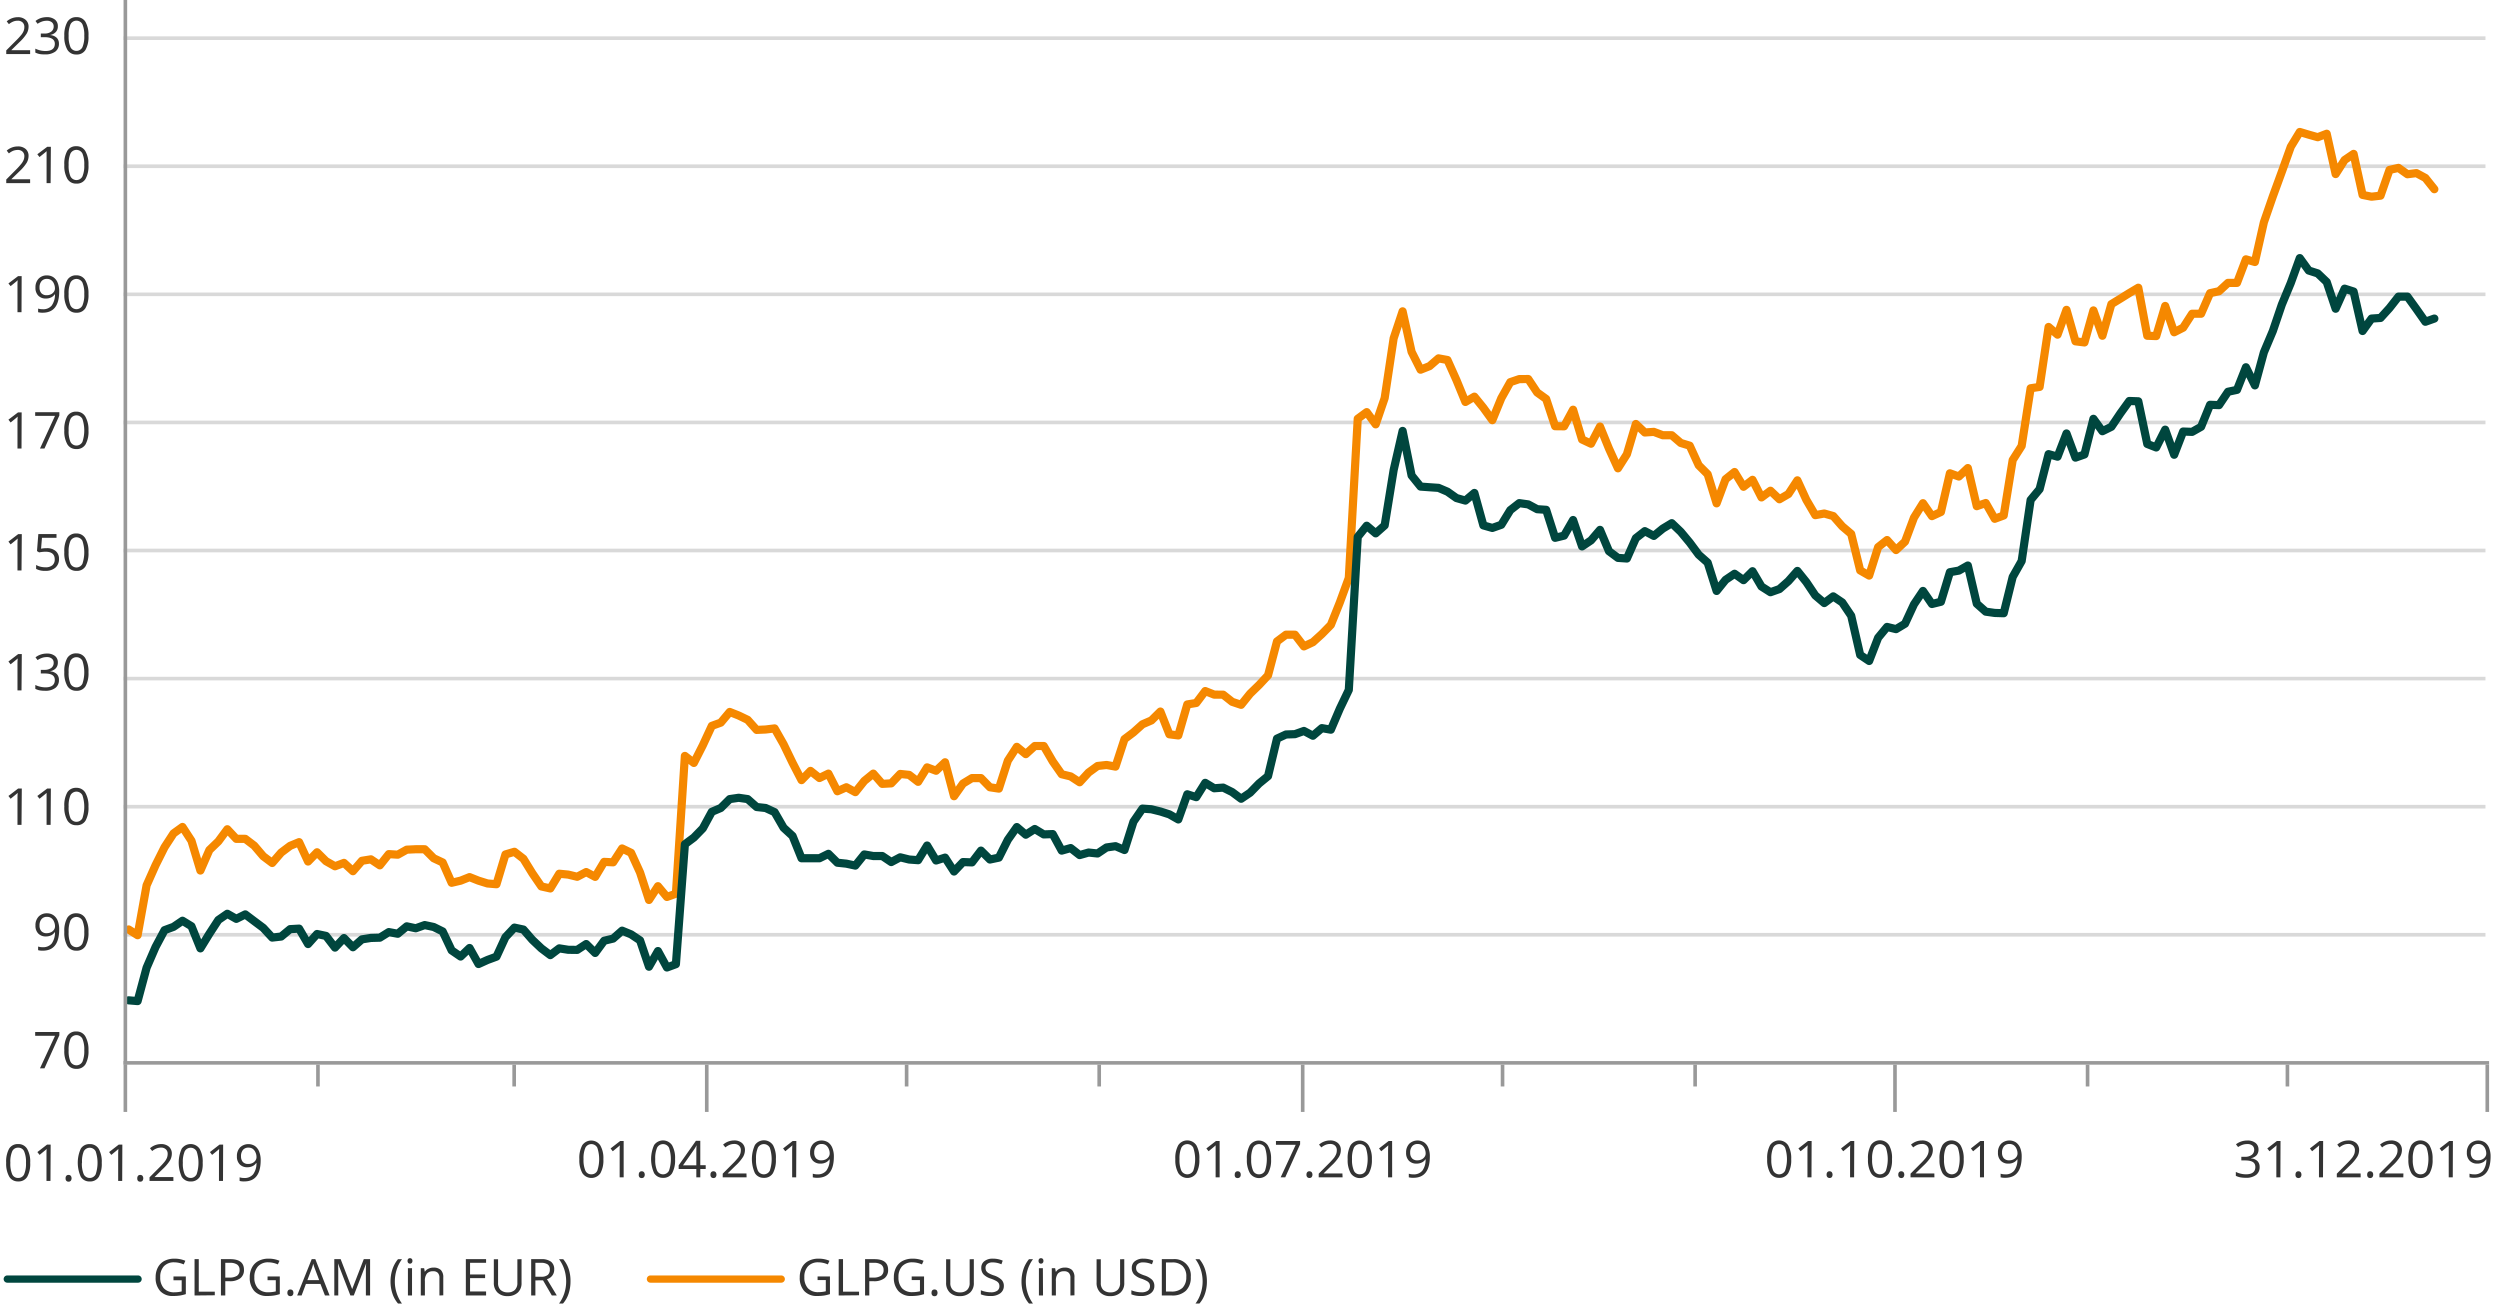 <svg xmlns="http://www.w3.org/2000/svg" viewBox="0 0 688 361"><defs><style>.cls-1,.cls-2,.cls-5,.cls-6,.cls-7{fill:none}.cls-1,.cls-2{stroke:#d9d9d9;stroke-linejoin:round}.cls-2{stroke:#999}.cls-7{stroke:#00463e}.cls-6,.cls-7{stroke-linecap:round}.cls-6{stroke:#f58800}.cls-6,.cls-7{stroke-miterlimit:10;stroke-width:2.25px}.cls-10{fill:#333}</style></defs><g id="grafiken"><path class="cls-1" d="M34 45.75h650M34 81h650M34 151.5h650M34 116.25h650M34 186.75h650M34 257.25h650M34 222h650"/><path class="cls-2" d="M629.5 293v6M521.5 293v13M574.5 293v6M684.5 293v13M358.5 293v13M413.5 293v6M466.5 293v6M194.5 293v13M249.5 293v6M302.5 293v6M34.5 293v13M87.5 293v6M141.5 293v6"/><path stroke-width="2" stroke-linecap="round" stroke="#00463e" stroke-linejoin="round" fill="none" d="M2 352h36"/><path stroke="#f58800" stroke-width="2" stroke-linecap="round" stroke-linejoin="round" fill="none" d="M179 352h36"/><path class="cls-1" d="M34 10.5h650"/><path class="cls-5" d="M13.37 284.49V286l-5.49 15.57H6.11l5.47-15.11v-.06H5.41v-1.91zM23.52 292.84c0 5.81-1.59 9-4.39 9-2.46 0-4.13-3.12-4.17-8.77s1.82-8.88 4.38-8.88 4.18 3.21 4.18 8.65zm-6.85.26c0 4.44 1 7 2.56 7 1.75 0 2.58-2.76 2.58-7.12 0-4.21-.8-7-2.56-7-1.5.02-2.58 2.47-2.58 7.12zM6.17 264.91a5.38 5.38 0 001.38-.08 4.35 4.35 0 002.64-1.66 8.65 8.65 0 001.66-4.54 3.43 3.43 0 01-3 1.84c-2.27 0-3.73-2.31-3.73-5.23 0-3.23 1.73-6.07 4.31-6.07s4.17 2.84 4.17 7.2c0 3.76-.93 6.38-2.17 8a5.76 5.76 0 01-3.67 2.29 5.78 5.78 0 01-1.57.13zm3.08-14c-1.43 0-2.46 1.73-2.46 4.15 0 2.13 1 3.63 2.42 3.63a2.75 2.75 0 002.49-1.79 1.91 1.91 0 00.15-.84c0-2.92-.79-5.15-2.58-5.15zM23.52 257.81c0 5.81-1.59 9-4.39 9-2.46 0-4.13-3.13-4.17-8.78s1.82-8.88 4.38-8.88 4.18 3.23 4.18 8.66zm-6.85.27c0 4.44 1 7 2.56 7 1.75 0 2.58-2.76 2.58-7.12s-.8-7-2.56-7c-1.5.04-2.58 2.47-2.58 7.12zM-1.07 216.58l-2.19 1.61-.33-1.76 2.75-2H.58v17.08h-1.65zM8.89 216.58l-2.2 1.61-.33-1.76 2.76-2h1.45v17.08H8.89zM23.52 222.79c0 5.8-1.59 9-4.39 9-2.46 0-4.13-3.13-4.17-8.78s1.82-8.88 4.38-8.88 4.18 3.22 4.18 8.66zm-6.85.26c0 4.44 1 7 2.56 7 1.75 0 2.58-2.76 2.58-7.12 0-4.2-.8-7-2.56-7-1.5 0-2.58 2.47-2.58 7.12zM-1.07 181.55l-2.19 1.61-.33-1.76 2.75-2H.58v17.08h-1.65zM5.59 193.83a4.68 4.68 0 002.79 1.07c2.19 0 2.87-1.89 2.85-3.31A3.14 3.14 0 008 188.18H7v-1.74h1a2.77 2.77 0 002.82-2.89c0-1.36-.64-2.57-2.22-2.57a3.9 3.9 0 00-2.52 1.13l-.45-1.69a5 5 0 013.3-1.31c2.49 0 3.61 2 3.61 4.07a4.24 4.24 0 01-2.32 4v.06c1.55.42 2.81 2 2.81 4.38 0 2.74-1.57 5.13-4.6 5.13a5.21 5.21 0 01-3.28-1.16zM23.52 187.76c0 5.8-1.59 9-4.39 9-2.46 0-4.13-3.13-4.17-8.78s1.82-8.88 4.38-8.88 4.18 3.22 4.18 8.66zm-6.85.26c0 4.44 1 7 2.56 7 1.75 0 2.58-2.76 2.58-7.12 0-4.2-.8-7-2.56-7-1.5 0-2.58 2.47-2.58 7.1zM-1.07 146.53l-2.19 1.6-.33-1.76 2.75-2H.58v17.08h-1.65zM12.71 146.32H7.9l-.49 4.38a5.24 5.24 0 011-.1 4.3 4.3 0 012.72.92 5.36 5.36 0 011.8 4.39c0 3.33-2 5.83-4.7 5.83a5 5 0 01-3.14-1.05l.43-1.76a4.56 4.56 0 002.69.95c1.62 0 3-1.42 3-3.71s-1.1-3.78-3.63-3.78a9.6 9.6 0 00-1.74.18l.81-8.2h6zM23.52 152.73c0 5.8-1.59 9-4.39 9-2.46 0-4.13-3.13-4.17-8.78s1.82-8.88 4.38-8.88 4.18 3.22 4.18 8.66zm-6.85.26c0 4.44 1 7 2.56 7 1.75 0 2.58-2.76 2.58-7.12 0-4.2-.8-7-2.56-7-1.5 0-2.58 2.47-2.58 7.13zM-1.07 111.5l-2.19 1.6-.33-1.76 2.75-2H.58v17.08h-1.65zM13.37 109.34v1.53l-5.49 15.55H6.11l5.47-15.11H5.41v-1.92zM23.52 117.7c0 5.81-1.59 9-4.39 9-2.46 0-4.13-3.13-4.17-8.77s1.82-8.89 4.38-8.89 4.18 3.22 4.18 8.66zm-6.85.26c0 4.44 1 7 2.56 7 1.75 0 2.58-2.75 2.58-7.12 0-4.2-.8-7-2.56-7-1.5 0-2.58 2.47-2.58 7.16zM-1.07 76.47l-2.19 1.6-.33-1.76 2.75-2H.58v17.08h-1.65zM6.17 89.77a5.38 5.38 0 001.38-.08A4.39 4.39 0 0010.19 88a8.65 8.65 0 001.66-4.54 3.43 3.43 0 01-3 1.84c-2.29.03-3.75-2.3-3.75-5.2 0-3.24 1.73-6.1 4.31-6.1s4.17 2.83 4.17 7.2c0 3.75-.93 6.38-2.17 8a5.76 5.76 0 01-3.67 2.29 6.22 6.22 0 01-1.57.13zm3.08-14c-1.43 0-2.46 1.73-2.46 4.15 0 2.13 1 3.62 2.42 3.62a2.76 2.76 0 002.49-1.78 1.94 1.94 0 00.15-.84c0-2.92-.79-5.15-2.58-5.15zM23.52 82.67c0 5.81-1.59 9-4.39 9-2.46 0-4.13-3.12-4.17-8.77s1.82-8.9 4.38-8.9 4.18 3.23 4.18 8.67zm-6.85.26c0 4.44 1 7 2.56 7 1.75 0 2.58-2.76 2.58-7.12s-.8-7-2.56-7c-1.5 0-2.58 2.47-2.58 7.12zM-4.78 56.37V55l1.34-1.76c3.22-4.15 4.68-6.36 4.7-8.94 0-1.73-.62-3.33-2.5-3.33a3.78 3.78 0 00-2.68 1.44l-.55-1.63A4.78 4.78 0 01-.9 39C1.82 39 3 41.52 3 44c0 3.16-1.69 5.71-4.35 9.17l-1 1.27v.05h5.63v1.92zM8.89 41.44L6.65 43l-.33-1.76 2.76-2h1.45v17.13H8.89zM23.52 47.64c0 5.81-1.59 9-4.39 9-2.46 0-4.13-3.13-4.17-8.78S16.78 39 19.34 39s4.18 3.2 4.18 8.64zm-6.85.27c0 4.44 1 7 2.56 7 1.75 0 2.58-2.76 2.58-7.12s-.8-7-2.56-7c-1.5 0-2.58 2.46-2.58 7.12zM-4.78 21.34v-1.42l1.34-1.76C-.22 14 1.24 11.8 1.26 9.22c0-1.73-.62-3.33-2.5-3.33a3.81 3.81 0 00-2.68 1.44l-.55-1.63A4.82 4.82 0 01-.9 4C1.82 4 3 6.49 3 8.94c0 3.15-1.69 5.7-4.35 9.17l-1 1.26v.05h5.63v1.92zM5.59 18.68a4.68 4.68 0 002.79 1.08c2.19 0 2.87-1.89 2.85-3.31A3.14 3.14 0 008 13H7v-1.7h1a2.78 2.78 0 002.82-2.89c0-1.37-.64-2.58-2.22-2.58A4 4 0 006.05 7L5.6 5.28A5 5 0 018.9 4c2.49 0 3.61 2 3.61 4a4.24 4.24 0 01-2.32 4v.06c1.55.42 2.81 2 2.81 4.38 0 2.74-1.57 5.13-4.6 5.13a5.21 5.21 0 01-3.28-1.16zM23.52 12.61c0 5.81-1.59 9-4.39 9-2.46 0-4.13-3.13-4.17-8.78S16.78 4 19.34 4s4.18 3.18 4.18 8.61zm-6.85.27c0 4.44 1 7 2.56 7 1.75 0 2.58-2.76 2.58-7.12 0-4.2-.8-7-2.56-7-1.5 0-2.58 2.47-2.58 7.12z"/><path class="cls-6" d="M37.87 257.37l-2.47-1.58M40.34 243.65l-2.47 13.72M42.81 238.1l-2.47 5.55M45.28 233.16l-2.47 4.94M47.75 229.36l-2.47 3.8M50.22 227.58l-2.47 1.78M52.69 231.38l-2.47-3.8M55.15 239.57l-2.46-8.19M57.62 233.93l-2.47 5.64M60.09 231.55l-2.47 2.38M62.56 228.21l-2.47 3.34M65.03 230.85l-2.47-2.64M67.5 230.85h-2.47M69.97 232.73l-2.47-1.88M72.44 235.63l-2.47-2.9M74.91 237.49l-2.47-1.86M77.38 234.63l-2.47 2.86M79.84 232.78l-2.46 1.85M82.31 231.76l-2.47 1.02M84.78 237.09l-2.47-5.33M87.25 234.55l-2.47 2.54M89.72 237l-2.47-2.45M92.19 238.4l-2.47-1.4M94.66 237.47l-2.47.93M97.13 239.75l-2.47-2.28M99.6 236.89l-2.47 2.86M102.07 236.49l-2.47.4M104.53 238.14l-2.46-1.65M107 235.05l-2.47 3.09M109.47 235.21l-2.47-.16M111.94 233.83l-2.47 1.38M114.41 233.71l-2.47.12M116.88 233.71h-2.47M119.35 236.19l-2.47-2.48M121.82 237.35l-2.47-1.16M124.29 242.94l-2.47-5.59M126.76 242.36l-2.47.58M129.22 241.38l-2.46.98M131.69 242.36l-2.47-.98M134.16 243.13l-2.47-.77M136.63 243.34l-2.47-.21M139.1 235.14l-2.47 8.2M141.57 234.41l-2.47.73M144.04 236.33l-2.47-1.92M146.51 240.34l-2.47-4.01M148.98 243.95l-2.47-3.61M151.45 244.5l-2.47-.55M153.91 240.45l-2.46 4.05M156.38 240.69l-2.47-.24M158.85 241.29l-2.47-.6M161.32 239.99l-2.47 1.3M163.79 241.31l-2.47-1.32M166.26 237.19l-2.47 4.12M168.73 237.31l-2.47-.12M171.2 233.5l-2.47 3.81M173.67 234.69l-2.47-1.19M176.14 240.1l-2.47-5.41M178.6 247.67l-2.46-7.57M181.07 243.88l-2.47 3.79M183.54 246.84l-2.47-2.96M186.01 245.95l-2.47.89M188.48 208.03l-2.47 37.92M190.95 209.96l-2.47-1.93M193.42 205.09l-2.47 4.87M195.89 199.76l-2.47 5.33M198.36 198.87l-2.47.89M200.82 195.93l-2.46 2.94M203.29 196.91l-2.47-.98M205.76 198.1l-2.47-1.19M208.23 200.87l-2.47-2.77M210.7 200.76l-2.47.11M213.17 200.46l-2.47.3M215.64 204.81l-2.47-4.35M218.11 209.92l-2.47-5.11M220.58 214.69l-2.47-4.77M223.05 212.15l-2.47 2.54M225.51 214.11l-2.46-1.96M227.98 212.9l-2.47 1.21M230.45 217.75l-2.47-4.85M232.92 216.65l-2.47 1.1M235.39 218l-2.47-1.35M237.86 214.91l-2.47 3.09M240.33 212.9l-2.47 2.01M242.8 215.72l-2.47-2.82M245.27 215.58l-2.47.14M247.74 212.99l-2.47 2.59M250.2 213.25l-2.46-.26M252.67 215.16l-2.47-1.91M255.14 211.18l-2.47 3.98M257.61 212.11l-2.47-.93M260.08 209.78l-2.47 2.33M262.55 219.12l-2.47-9.34M265.02 215.63l-2.47 3.49M267.49 214.13l-2.47 1.5M269.96 214.13h-2.47M272.43 216.66l-2.47-2.53M274.89 217.03l-2.46-.37M277.36 209.34l-2.47 7.69M279.83 205.53l-2.47 3.81M282.3 207.54l-2.47-2.01M284.77 205.3l-2.47 2.24M287.24 205.3h-2.47M289.71 209.54l-2.47-4.24M292.18 213.07l-2.47-3.53M294.65 213.67l-2.47-.6M297.12 215.28l-2.47-1.61M299.58 212.6l-2.46 2.68M302.05 210.8l-2.47 1.8M304.52 210.52l-2.47.28M306.99 210.97l-2.47-.45M309.46 203.41l-2.47 7.56M311.93 201.55l-2.47 1.86M314.4 199.33l-2.47 2.22M316.87 198.26l-2.47 1.07M319.34 195.82l-2.47 2.44M321.81 202.08l-2.47-6.26M324.27 202.39l-2.46-.31M326.74 193.86l-2.47 8.53M329.21 193.46l-2.47.4M331.68 190.18l-2.47 3.28M334.15 191.16l-2.47-.98M336.62 191.18l-2.47-.02M339.09 193.14l-2.47-1.96M341.56 193.97l-2.47-.83M344.03 190.9l-2.47 3.07M346.5 188.5l-2.47 2.4M348.96 185.86l-2.46 2.64M351.43 176.52l-2.47 9.34M353.9 174.67l-2.47 1.85M356.37 174.67h-2.47M358.84 177.89l-2.47-3.22M361.31 176.73l-2.47 1.16M363.78 174.49l-2.47 2.24M366.25 171.97l-2.47 2.52M368.72 165.8l-2.47 6.17M371.19 159.04l-2.47 6.76M373.65 115.24l-2.46 43.8M376.12 113.42l-2.47 1.82M378.59 116.78l-2.47-3.36M381.06 109.55l-2.47 7.23M383.53 93.1l-2.47 16.45M386 85.68l-2.47 7.42M388.47 96.83L386 85.68M390.94 101.74l-2.47-4.91M393.41 100.76l-2.47.98M395.88 98.62l-2.47 2.14M398.34 99.07l-2.46-.45M400.81 104.59l-2.47-5.52M403.28 110.62l-2.47-6.03M405.75 109.16l-2.47 1.46M408.22 112.21l-2.47-3.05M410.69 115.63l-2.47-3.42M413.16 109.58l-2.47 6.05M415.63 105.17l-2.47 4.41M418.1 104.33l-2.47.84M420.57 104.31l-2.47.02M423.03 108.01l-2.46-3.7M425.5 109.79l-2.47-1.78M427.97 117.29l-2.47-7.5M430.44 117.32l-2.47-.03M432.91 112.75l-2.47 4.57M435.38 120.95l-2.47-8.2M437.85 122.11l-2.47-1.16M440.32 117.38l-2.47 4.73M442.79 123.45l-2.47-6.07M445.26 128.88l-2.47-5.43M447.72 125.01l-2.46 3.87M450.19 116.68l-2.47 8.33M452.66 119.02l-2.47-2.34M455.13 118.85l-2.47.17M457.6 119.78l-2.47-.93M460.07 119.78h-2.47M462.54 121.9l-2.47-2.12M465.01 122.65l-2.47-.75M467.48 128.04l-2.47-5.39M469.95 130.51l-2.47-2.47M472.41 138.52l-2.46-8.01M474.88 131.88l-2.47 6.64M477.35 129.9l-2.47 1.98M479.82 133.96l-2.47-4.06M482.29 132.05l-2.47 1.91M484.76 136.89l-2.47-4.84M487.23 135.05l-2.47 1.84M489.7 137.4l-2.47-2.35M492.17 135.96l-2.47 1.44M494.64 132.19l-2.47 3.77M497.1 137.55l-2.46-5.36M499.57 141.77l-2.47-4.22M502.04 141.32l-2.47.45M504.51 142.02l-2.47-.7M506.98 144.84l-2.47-2.82M509.45 146.94l-2.47-2.1M511.92 156.98l-2.47-10.04M514.39 158.4l-2.47-1.42M516.86 150.57l-2.47 7.83M519.32 148.62l-2.46 1.95M521.79 151.37l-2.47-2.75M524.26 149.06l-2.47 2.31M526.73 142.44l-2.47 6.62M529.2 138.48l-2.47 3.96M531.67 142.04l-2.47-3.56M534.14 140.9l-2.47 1.14M536.61 130.25l-2.47 10.65M539.08 131.14l-2.47-.89M541.55 128.81l-2.47 2.33M544.01 139.3l-2.46-10.49M546.48 138.43l-2.47.87M548.95 142.77l-2.47-4.34M551.42 141.86l-2.47.91M553.89 126.61l-2.47 15.25M556.36 122.72l-2.47 3.89M558.83 106.85l-2.47 15.87M561.3 106.48l-2.47.37M563.77 89.98l-2.47 16.5M566.24 92.1l-2.47-2.12M568.7 85.27l-2.46 6.83M571.17 93.93l-2.47-8.66M573.64 94.24l-2.47-.31M576.11 85.43l-2.47 8.81M578.58 92.4l-2.47-6.97M581.05 83.7l-2.47 8.7M583.52 82.19l-2.47 1.51M585.99 80.65l-2.47 1.54M588.46 79.18l-2.47 1.47M590.93 92.4l-2.47-13.22M593.39 92.49l-2.46-.09M595.86 84.2l-2.47 8.29M598.33 91.44l-2.47-7.24M600.8 90.18l-2.47 1.26M603.27 86.34l-2.47 3.84M605.74 86.34h-2.47M608.21 80.68l-2.47 5.66M610.68 80.14l-2.47.54M613.15 77.85l-2.47 2.29M615.62 77.85h-2.47M618.08 71.37l-2.46 6.48M620.55 72.1l-2.47-.73M623.02 61.17l-2.47 10.93M625.49 54.03l-2.47 7.14M627.96 47.27l-2.47 6.76M630.43 40.38l-2.47 6.89M632.9 36.32l-2.47 4.06M635.37 37.06l-2.47-.74M637.84 37.76l-2.47-.7M640.31 36.81l-2.47.95M642.77 47.9l-2.46-11.09M645.24 44.03l-2.47 3.87M647.71 42.35l-2.47 1.68M650.18 53.64l-2.47-11.29M652.65 54.13l-2.47-.49M655.12 53.85l-2.47.28M657.59 46.76l-2.47 7.09M660.06 46.2l-2.47.56M662.53 47.95l-2.47-1.75M665 47.64l-2.47.31M667.46 48.97L665 47.64M669.93 52.07l-2.47-3.1"/><path class="cls-7" d="M37.87 275.5l-2.47-.21M40.34 266.32l-2.47 9.18M42.81 260.61l-2.47 5.71M45.28 255.98l-2.47 4.63M47.75 255.07l-2.47.91M50.22 253.39l-2.47 1.68M52.69 254.9l-2.47-1.51M55.15 260.99l-2.46-6.09M57.62 256.97l-2.47 4.02M60.09 253.18l-2.47 3.79M62.56 251.47l-2.47 1.71M65.03 252.87l-2.47-1.4M67.5 251.64l-2.47 1.23M69.97 253.5l-2.47-1.86M72.44 255.35l-2.47-1.85M74.91 258.02l-2.47-2.67M77.38 257.74l-2.47.28M79.84 255.7l-2.46 2.04M82.31 255.56l-2.47.14M84.78 259.8l-2.47-4.24M87.25 257.04l-2.47 2.76M89.72 257.56l-2.47-.52M92.19 260.78l-2.47-3.22M94.66 258.16l-2.47 2.62M97.13 260.68l-2.47-2.52M99.6 258.51l-2.47 2.17M102.07 258.12l-2.47.39M104.53 258.05l-2.46.07M107 256.51l-2.47 1.54M109.47 256.97l-2.47-.46M111.94 254.93l-2.47 2.04M114.41 255.46l-2.47-.53M116.88 254.58l-2.47.88M119.35 255.11l-2.47-.53M121.82 256.33l-2.47-1.22M124.29 261.55l-2.47-5.22M126.76 263.24l-2.47-1.69M129.22 260.89l-2.46 2.35M131.69 265.3l-2.47-4.41M134.16 264.18l-2.47 1.12M136.63 263.27l-2.47.91M139.1 257.91l-2.47 5.36M141.57 255.28l-2.47 2.63M144.04 255.81l-2.47-.53M146.51 258.65l-2.47-2.84M148.98 260.99l-2.47-2.34M151.45 262.85l-2.47-1.86M153.91 260.99l-2.46 1.86M156.38 261.38l-2.47-.39M158.85 261.41l-2.47-.03M161.32 259.8l-2.47 1.61M163.79 262.25l-2.47-2.45M166.26 258.89l-2.47 3.36M168.73 258.3l-2.47.59M171.2 256.12l-2.47 2.18M173.67 257.14l-2.47-1.02M176.14 258.79l-2.47-1.65M178.6 266.04l-2.46-7.25M181.07 261.73l-2.47 4.31M183.54 266.25l-2.47-4.52M186.01 265.34l-2.47.91M188.48 232.34l-2.47 33M190.95 230.5l-2.47 1.84M193.42 227.96l-2.47 2.54M195.89 223.41l-2.47 4.55M198.36 222.36l-2.47 1.05M200.82 219.91l-2.46 2.45M203.29 219.55l-2.47.36M205.76 219.91l-2.47-.36M208.23 222.09l-2.47-2.18M210.7 222.36l-2.47-.27M213.17 223.5l-2.47-1.14M215.64 227.79l-2.47-4.29M218.11 230.06l-2.47-2.27M220.58 236.19l-2.47-6.13M223.05 236.19h-2.47M225.51 236.19h-2.46M227.98 234.97l-2.47 1.22M230.45 237.42l-2.47-2.45M232.92 237.68l-2.47-.26M235.39 238.21l-2.47-.53M237.86 235.14l-2.47 3.07M240.33 235.58l-2.47-.44M242.8 235.58h-2.47M245.27 237.24l-2.47-1.66M247.74 235.93l-2.47 1.31M250.2 236.54l-2.46-.61M252.67 236.72l-2.47-.18M255.14 232.69l-2.47 4.03M257.61 236.81l-2.47-4.12M260.08 236.02l-2.47.79M262.55 239.84l-2.47-3.82M265.02 237.24l-2.47 2.6M267.49 237.33l-2.47-.09M269.96 234.09l-2.47 3.24M272.43 236.54l-2.47-2.45M274.89 236.02l-2.46.52M277.36 231.11l-2.47 4.91M279.83 227.61l-2.47 3.5M282.3 229.71l-2.47-2.1M284.77 228.14l-2.47 1.57M287.24 229.63l-2.47-1.49M289.71 229.54l-2.47.09M292.18 234.09l-2.47-4.55M294.65 233.39l-2.47.7M297.12 235.32l-2.47-1.93M299.58 234.62l-2.46.7M302.05 234.88l-2.47-.26M304.52 233.22l-2.47 1.66M306.99 232.87l-2.47.35M309.46 233.92l-2.47-1.05M311.93 226.12l-2.47 7.8M314.4 222.53l-2.47 3.59M316.87 222.71l-2.47-.18M319.34 223.32l-2.47-.61M321.81 224.11l-2.47-.79M324.27 225.51l-2.46-1.4M326.74 218.59l-2.47 6.92M329.21 219.38l-2.47-.79M331.68 215.44l-2.47 3.94M334.15 216.93l-2.47-1.49M336.62 216.75l-2.47.18M339.09 217.98l-2.47-1.23M341.56 219.82l-2.47-1.84M344.03 218.15l-2.47 1.67M346.5 215.61l-2.47 2.54M348.96 213.6l-2.46 2.01M351.43 203.27l-2.47 10.33M353.9 202.13l-2.47 1.14M356.37 202.04l-2.47.09M358.84 201.16l-2.47.88M361.31 202.48l-2.47-1.32M363.78 200.38l-2.47 2.1M366.25 200.81l-2.47-.43M368.72 195.03l-2.47 5.78M371.19 189.87l-2.47 5.16M373.65 147.75l-2.46 42.12M376.12 144.68l-2.47 3.07M378.59 146.78l-2.47-2.1M381.06 144.59l-2.47 2.19M383.53 129.36l-2.47 15.23M386 118.59l-2.47 10.77M388.47 130.85L386 118.59M390.94 133.91l-2.47-3.06M393.41 134.09l-2.47-.18M395.88 134.26l-2.47-.17M398.34 135.31l-2.46-1.05M400.81 137.06l-2.47-1.75M403.28 137.76l-2.47-.7M405.75 135.66l-2.47 2.1M408.22 144.59l-2.47-8.93M410.69 145.29l-2.47-.7M413.16 144.42l-2.47.87M415.63 140.39l-2.47 4.03M418.1 138.46l-2.47 1.93M420.57 138.81l-2.47-.35M423.03 140.13l-2.46-1.32M425.5 140.3l-2.47-.17M427.97 148.01l-2.47-7.71M430.44 147.4l-2.47.61M432.91 143.11l-2.47 4.29M435.38 150.37l-2.47-7.26M437.85 148.71l-2.47 1.66M440.32 145.82l-2.47 2.89M442.79 151.69l-2.47-5.87M445.26 153.53l-2.47-1.84M447.72 153.7l-2.46-.17M450.19 148.1l-2.47 5.6M452.66 146.17l-2.47 1.93M455.13 147.48l-2.47-1.31M457.6 145.47l-2.47 2.01M460.07 143.98l-2.47 1.49M462.54 146.35l-2.47-2.37M465.01 149.32l-2.47-2.97M467.48 152.65l-2.47-3.33M469.95 154.84l-2.47-2.19M472.41 162.63l-2.46-7.79M474.88 159.57l-2.47 3.06M477.35 157.9l-2.47 1.67M479.82 159.66l-2.47-1.76M482.29 157.2l-2.47 2.46M484.76 161.41l-2.47-4.21M487.23 162.98l-2.47-1.57M489.7 162.11l-2.47.87M492.17 159.92l-2.47 2.19M494.64 157.12l-2.47 2.8M497.1 160.18l-2.46-3.06M499.57 163.86l-2.47-3.68M502.04 165.96l-2.47-2.1M504.51 164.12l-2.47 1.84M506.98 165.79l-2.47-1.67M509.45 169.46l-2.47-3.67M511.92 180.24l-2.47-10.78M514.39 181.9l-2.47-1.66M516.86 175.51l-2.47 6.39M519.32 172.53l-2.46 2.98M521.79 173.14l-2.47-.61M524.26 171.65l-2.47 1.49M526.73 166.31l-2.47 5.34M529.2 162.63l-2.47 3.68M531.67 166.22l-2.47-3.59M534.14 165.61l-2.47.61M536.61 157.47l-2.47 8.14M539.08 157.03l-2.47.44M541.55 155.63l-2.47 1.4M544.01 166.14l-2.46-10.51M546.48 168.33l-2.47-2.19M548.95 168.68l-2.47-.35M551.42 168.76l-2.47-.08M553.89 158.78l-2.47 9.98M556.36 154.4l-2.47 4.38M558.83 137.59l-2.47 16.81M561.3 134.61l-2.47 2.98M563.77 124.98l-2.47 9.63M566.24 125.68l-2.47-.7M568.7 119.29l-2.46 6.39M571.17 125.94l-2.47-6.65M573.64 125.07l-2.47.87M576.11 115.26l-2.47 9.81M578.58 118.67l-2.47-3.41M581.05 117.45l-2.47 1.22M583.52 113.77l-2.47 3.68M585.99 110.35l-2.47 3.42M588.46 110.44l-2.47-.09M590.93 122.18l-2.47-11.74M593.39 123.14l-2.46-.96M595.86 118.24l-2.47 4.9M598.33 125.15l-2.47-6.91M600.8 118.76l-2.47 6.39M603.27 118.85l-2.47-.09M605.74 117.45l-2.47 1.4M608.21 111.4l-2.47 6.05M610.68 111.49l-2.47-.09M613.15 107.81l-2.47 3.68M615.62 107.29l-2.47.52M618.08 101.07l-2.46 6.22M620.55 106.06l-2.47-4.99M623.02 96.96l-2.47 9.1M625.49 91.09l-2.47 5.87M627.96 83.82l-2.47 7.27M630.43 77.86l-2.47 5.96M632.9 71.03l-2.47 6.83M635.37 74.45l-2.47-3.42M637.84 75.24l-2.47-.79M640.31 77.6l-2.47-2.36M642.77 84.96l-2.46-7.36M645.24 79.44l-2.47 5.52M647.71 80.23l-2.47-.79M650.18 91.09l-2.47-10.86M652.65 87.67l-2.47 3.42M655.12 87.5l-2.47.17M657.59 84.78l-2.47 2.72M660.06 81.63l-2.47 3.15M662.53 81.63h-2.47M665 85.05l-2.47-3.42M667.46 88.55l-2.46-3.5M669.93 87.67l-2.47.88"/><path stroke-miterlimit="10" stroke="#999" fill="none" d="M34.5 0v293"/><path stroke="#999" stroke-linejoin="round" fill="none" d="M34 292.5h651"/></g><g id="EN"><path class="cls-10" d="M11 294l4.14-8.94H9.68V284h6.65v.91L12.24 294zM24.35 289a7.24 7.24 0 01-.82 3.87 2.75 2.75 0 01-2.53 1.28 2.75 2.75 0 01-2.46-1.31 7.15 7.15 0 01-.84-3.84 7.29 7.29 0 01.81-3.87 2.75 2.75 0 012.49-1.27 2.76 2.76 0 012.47 1.32 7.17 7.17 0 01.88 3.82zm-5.46 0a7.35 7.35 0 00.51 3.18 1.85 1.85 0 003.28 0 7.42 7.42 0 00.51-3.17 7.32 7.32 0 00-.51-3.15 1.85 1.85 0 00-3.28 0 7.33 7.33 0 00-.51 3.14zM16.29 255.76q0 5.87-4.54 5.87a4.66 4.66 0 01-1.26-.14v-1a4 4 0 001.25.18 3.06 3.06 0 002.48-1 5.21 5.21 0 00.91-3.12h-.08a2.48 2.48 0 01-1 .87 3.34 3.34 0 01-1.4.29 2.81 2.81 0 01-2.11-.79 3 3 0 01-.78-2.21 3.43 3.43 0 01.87-2.47 3.07 3.07 0 012.3-.9 3.06 3.06 0 011.78.53 3.2 3.2 0 011.17 1.52 6.3 6.3 0 01.41 2.37zm-3.36-3.44a1.86 1.86 0 00-1.51.63 2.62 2.62 0 00-.54 1.75 2.26 2.26 0 00.5 1.55 1.84 1.84 0 001.49.56 2.58 2.58 0 001.15-.25 2.07 2.07 0 00.82-.69 1.59 1.59 0 00.3-.91 3.11 3.11 0 00-.28-1.33 2.19 2.19 0 00-.78-1 2 2 0 00-1.15-.31zM24.35 256.48a7.24 7.24 0 01-.82 3.87 2.75 2.75 0 01-2.53 1.28 2.75 2.75 0 01-2.46-1.31 7.15 7.15 0 01-.84-3.84 7.36 7.36 0 01.81-3.88 2.76 2.76 0 012.49-1.26 2.76 2.76 0 012.47 1.32 7.14 7.14 0 01.88 3.82zm-5.46 0a7.41 7.41 0 00.51 3.18 1.84 1.84 0 003.28 0 7.34 7.34 0 00.51-3.16 7.26 7.26 0 00-.51-3.15 1.84 1.84 0 00-3.28 0 7.33 7.33 0 00-.51 3.13zM5.92 157H4.81v-7.13q0-.89.06-1.68c-.1.1-.2.2-.32.3s-.66.55-1.63 1.33l-.6-.77L5 147h1zM12.85 150.86a3.67 3.67 0 012.48.78 2.72 2.72 0 01.91 2.15 3.09 3.09 0 01-1 2.43 4 4 0 01-2.73.88 5 5 0 01-2.57-.54v-1.09a4.1 4.1 0 001.19.48 5.64 5.64 0 001.4.17 2.8 2.8 0 001.87-.56 2.05 2.05 0 00.66-1.64c0-1.4-.85-2.09-2.56-2.09a10.39 10.39 0 00-1.74.19l-.58-.37.37-4.68h5V148h-4l-.25 3a7.61 7.61 0 011.55-.14zM24.35 152a7.22 7.22 0 01-.82 3.86A2.73 2.73 0 0121 157.1a2.73 2.73 0 01-2.46-1.31 7.13 7.13 0 01-.84-3.83 7.31 7.31 0 01.81-3.88 2.77 2.77 0 012.49-1.27 2.76 2.76 0 012.47 1.32 7.18 7.18 0 01.88 3.87zm-5.46 0a7.33 7.33 0 00.51 3.17 1.85 1.85 0 003.28 0 10 10 0 000-6.32 1.85 1.85 0 00-3.28 0 7.3 7.3 0 00-.51 3.15zM5.92 190H4.81v-7.13q0-.89.06-1.68c-.1.1-.2.2-.32.3s-.66.55-1.63 1.33l-.6-.77L5 180h1zM15.92 182.32a2.29 2.29 0 01-.54 1.57 2.7 2.7 0 01-1.52.81v.06a2.86 2.86 0 011.78.76 2.25 2.25 0 01.58 1.62 2.6 2.6 0 01-1 2.19 4.45 4.45 0 01-2.81.77A8.21 8.21 0 0111 190a5.05 5.05 0 01-1.28-.42v-1.08a5.88 5.88 0 001.39.49 6.28 6.28 0 001.39.17c1.72 0 2.59-.68 2.59-2s-1-1.82-2.86-1.82h-1v-1h1a3.06 3.06 0 001.86-.51 1.71 1.71 0 00.68-1.43 1.41 1.41 0 00-.5-1.15 2.08 2.08 0 00-1.37-.42 4.11 4.11 0 00-1.23.18 5.53 5.53 0 00-1.33.65l-.57-.76a4.56 4.56 0 011.41-.76 5.05 5.05 0 011.7-.28 3.42 3.42 0 012.26.67 2.22 2.22 0 01.78 1.79zM24.35 185a7.22 7.22 0 01-.82 3.86A2.73 2.73 0 0121 190.1a2.73 2.73 0 01-2.46-1.31 7.13 7.13 0 01-.84-3.83 7.31 7.31 0 01.81-3.88 2.77 2.77 0 012.49-1.27 2.76 2.76 0 012.47 1.32 7.18 7.18 0 01.88 3.87zm-5.46 0a7.33 7.33 0 00.51 3.17 1.85 1.85 0 003.28 0 10 10 0 000-6.32 1.85 1.85 0 00-3.28 0 7.3 7.3 0 00-.51 3.15zM5.92 227H4.81v-7.13q0-.89.06-1.68c-.1.1-.2.2-.32.3s-.66.55-1.63 1.33l-.6-.77L5 217h1zM13.93 227h-1.11v-7.13-1.68a3.13 3.13 0 01-.32.3c-.12.11-.66.55-1.63 1.33l-.6-.77L13 217h1zM24.35 222a7.22 7.22 0 01-.82 3.86A2.73 2.73 0 0121 227.1a2.73 2.73 0 01-2.46-1.31 7.13 7.13 0 01-.84-3.83 7.31 7.31 0 01.81-3.88 2.77 2.77 0 012.49-1.27 2.76 2.76 0 012.47 1.32 7.18 7.18 0 01.88 3.87zm-5.46 0a7.33 7.33 0 00.51 3.17 1.85 1.85 0 003.28 0 10 10 0 000-6.32 1.85 1.85 0 00-3.28 0 7.3 7.3 0 00-.51 3.15zM5.92 85.92H4.81V78.8c0-.6 0-1.16.06-1.69l-.32.31-1.63 1.33-.6-.75 2.64-2h1zM16.29 80.19q0 5.86-4.54 5.87a4.66 4.66 0 01-1.26-.14v-1a4 4 0 001.25.18 3 3 0 002.48-1 5.16 5.16 0 00.91-3.1h-.08a2.38 2.38 0 01-1 .86 3.19 3.19 0 01-1.4.3 2.81 2.81 0 01-2.11-.79 3 3 0 01-.78-2.22 3.42 3.42 0 01.87-2.46 3.07 3.07 0 012.3-.9 3.13 3.13 0 011.78.52 3.28 3.28 0 011.17 1.53 6.26 6.26 0 01.41 2.35zm-3.36-3.44a1.86 1.86 0 00-1.51.63 2.6 2.6 0 00-.54 1.75 2.27 2.27 0 00.5 1.55 1.87 1.87 0 001.49.56A2.58 2.58 0 0014 81a2.07 2.07 0 00.82-.69 1.6 1.6 0 00.3-.92 3.07 3.07 0 00-.28-1.32 2.19 2.19 0 00-.78-1 2 2 0 00-1.13-.32zM24.35 80.91a7.28 7.28 0 01-.82 3.87A2.75 2.75 0 0121 86.06a2.75 2.75 0 01-2.46-1.31 7.2 7.2 0 01-.84-3.84 7.36 7.36 0 01.85-3.91A2.76 2.76 0 0121 75.77a2.76 2.76 0 012.47 1.32 7.14 7.14 0 01.88 3.82zm-5.46 0a7.33 7.33 0 00.51 3.17 1.84 1.84 0 003.28 0 7.37 7.37 0 00.51-3.16 7.34 7.34 0 00-.51-3.16 1.85 1.85 0 00-3.28 0 7.3 7.3 0 00-.51 3.15zM5.92 123.44H4.81v-7.12q0-.88.06-1.68l-.32.3c-.12.1-.66.55-1.63 1.33l-.6-.78 2.64-2h1zM11 123.44l4.14-9H9.68v-1h6.65v.91l-4.09 9.08zM24.35 118.43a7.24 7.24 0 01-.82 3.87 2.75 2.75 0 01-2.53 1.28 2.75 2.75 0 01-2.46-1.31 7.15 7.15 0 01-.84-3.84 7.29 7.29 0 01.81-3.87 2.75 2.75 0 012.49-1.27 2.76 2.76 0 012.47 1.32 7.14 7.14 0 01.88 3.82zm-5.46 0a7.38 7.38 0 00.51 3.18 1.84 1.84 0 003.28 0 10 10 0 000-6.31 1.85 1.85 0 00-3.28 0 7.33 7.33 0 00-.51 3.13zM8.29 14.87H1.72v-1l2.63-2.64a17.85 17.85 0 001.58-1.72 4.21 4.21 0 00.58-1 2.85 2.85 0 00.19-1.07 1.67 1.67 0 00-.49-1.27 1.85 1.85 0 00-1.34-.47 3.29 3.29 0 00-1.18.21 4.69 4.69 0 00-1.24.74l-.6-.77a4.63 4.63 0 013-1.15 3.14 3.14 0 012.21.73 2.44 2.44 0 01.8 1.93 3.78 3.78 0 01-.53 1.88 11.75 11.75 0 01-2 2.35l-2.18 2.14v.06h5.14zM15.92 7.23a2.24 2.24 0 01-.54 1.56 2.71 2.71 0 01-1.52.82v.05a2.86 2.86 0 011.78.77 2.24 2.24 0 01.58 1.57 2.62 2.62 0 01-1 2.2 4.52 4.52 0 01-2.81.77 8.21 8.21 0 01-1.41-.08 5.05 5.05 0 01-1.28-.42v-1.08a6.93 6.93 0 001.39.49 6.25 6.25 0 001.39.16c1.72 0 2.59-.67 2.59-2 0-1.21-1-1.81-2.86-1.81h-1v-1h1a3 3 0 001.86-.52 1.7 1.7 0 00.68-1.43 1.43 1.43 0 00-.5-1.15 2.08 2.08 0 00-1.37-.42 4.11 4.11 0 00-1.23.18 5.62 5.62 0 00-1.33.66l-.57-.77A5 5 0 0111.15 5a5.32 5.32 0 011.7-.28 3.48 3.48 0 012.26.67 2.23 2.23 0 01.81 1.84zM24.35 9.86a7.24 7.24 0 01-.82 3.87A2.75 2.75 0 0121 15a2.75 2.75 0 01-2.46-1.31 7.15 7.15 0 01-.84-3.84A7.36 7.36 0 0118.55 6 2.76 2.76 0 0121 4.72 2.76 2.76 0 0123.51 6a7.14 7.14 0 01.84 3.86zm-5.46 0A7.41 7.41 0 0019.4 13a1.84 1.84 0 003.28 0 7.34 7.34 0 00.51-3.16 7.26 7.26 0 00-.51-3.15 1.84 1.84 0 00-3.28 0 7.33 7.33 0 00-.51 3.17zM8.29 50.4H1.72v-1l2.63-2.65A19.46 19.46 0 005.93 45a4.46 4.46 0 00.58-1 2.81 2.81 0 00.19-1 1.64 1.64 0 00-.49-1.26 1.81 1.81 0 00-1.34-.47 3.52 3.52 0 00-1.18.2 4.75 4.75 0 00-1.24.75l-.6-.77a4.57 4.57 0 013-1.15 3.18 3.18 0 012.21.7 2.46 2.46 0 01.8 1.94 3.8 3.8 0 01-.53 1.88 12 12 0 01-2 2.35l-2.18 2.12v.05h5.14zM13.93 50.4h-1.11v-7.13-1.68a3.13 3.13 0 01-.32.3c-.12.11-.66.55-1.63 1.33l-.6-.77L13 40.4h1zM24.35 45.38a7.24 7.24 0 01-.82 3.87A2.73 2.73 0 0121 50.53a2.73 2.73 0 01-2.46-1.31 7.15 7.15 0 01-.84-3.84 7.29 7.29 0 01.81-3.87A2.77 2.77 0 0121 40.24a2.76 2.76 0 012.47 1.32 7.17 7.17 0 01.88 3.82zm-5.46 0a7.35 7.35 0 00.51 3.18 1.85 1.85 0 003.28 0 7.42 7.42 0 00.51-3.17 7.32 7.32 0 00-.51-3.15 1.85 1.85 0 00-3.28 0 7.28 7.28 0 00-.51 3.14zM621.54 316.35a2.28 2.28 0 01-.53 1.57 2.64 2.64 0 01-1.52.81v.06a2.86 2.86 0 011.78.76 2.25 2.25 0 01.58 1.62 2.6 2.6 0 01-1 2.19 4.47 4.47 0 01-2.82.77 8.18 8.18 0 01-1.45-.12 4.93 4.93 0 01-1.28-.42v-1.08a5.8 5.8 0 001.38.49 6.42 6.42 0 001.39.17c1.73 0 2.6-.68 2.6-2s-1-1.82-2.86-1.82h-1v-1h1a3 3 0 001.85-.51 1.69 1.69 0 00.69-1.43 1.43 1.43 0 00-.5-1.15 2.08 2.08 0 00-1.37-.42 4.18 4.18 0 00-1.24.18 5.68 5.68 0 00-1.32.65l-.58-.76a4.83 4.83 0 011.42-.76 5 5 0 011.69-.28 3.43 3.43 0 012.27.67 2.22 2.22 0 01.82 1.81zM627.56 324h-1.11v-7.13q0-.89.06-1.68l-.32.3c-.12.11-.67.55-1.63 1.34l-.6-.78 2.64-2.05h1zM631.72 323.27a1.07 1.07 0 01.2-.69.75.75 0 01.6-.24.8.8 0 01.62.24 1.19 1.19 0 010 1.38.81.81 0 01-.62.24.85.85 0 01-.58-.22.94.94 0 01-.22-.71zM639.29 324h-1.11v-7.13q0-.89.06-1.68l-.32.3c-.12.11-.67.55-1.63 1.34l-.6-.78 2.64-2.05h1zM649.66 324h-6.57v-1l2.63-2.65a22 22 0 001.59-1.73 5 5 0 00.57-1 2.89 2.89 0 00.19-1.06 1.68 1.68 0 00-.48-1.27 1.86 1.86 0 00-1.35-.47 3.33 3.33 0 00-1.18.21 4.57 4.57 0 00-1.24.74l-.6-.77a4.58 4.58 0 013-1.15 3.2 3.2 0 012.21.72 2.5 2.5 0 01.8 1.94 3.72 3.72 0 01-.54 1.88 11.91 11.91 0 01-2 2.35l-2.19 2.14v.05h5.14zM651.45 323.27a1 1 0 01.21-.69.75.75 0 01.6-.24.81.81 0 01.62.24 1 1 0 01.22.69 1 1 0 01-.23.69.79.79 0 01-.61.24.83.83 0 01-.58-.22.94.94 0 01-.23-.71zM661.39 324h-6.57v-1l2.63-2.65a22 22 0 001.59-1.73 4.56 4.56 0 00.57-1 2.89 2.89 0 00.19-1.06 1.68 1.68 0 00-.48-1.27 1.86 1.86 0 00-1.35-.47 3.37 3.37 0 00-1.18.21 4.57 4.57 0 00-1.24.74L655 315a4.58 4.58 0 013-1.15 3.2 3.2 0 012.21.72 2.5 2.5 0 01.8 1.94 3.72 3.72 0 01-.54 1.88 11.91 11.91 0 01-2 2.35l-2.19 2.14v.05h5.14zM669.45 319a7.28 7.28 0 01-.82 3.87 3 3 0 01-5 0 7.2 7.2 0 01-.84-3.84 7.33 7.33 0 01.81-3.88 3 3 0 015 .06 7.12 7.12 0 01.85 3.79zm-5.45 0a7.33 7.33 0 00.51 3.17 1.71 1.71 0 001.63 1 1.73 1.73 0 001.65-1 10 10 0 000-6.32 1.85 1.85 0 00-3.28 0A7.3 7.3 0 00664 319zM675 324h-1.11v-7.13c0-.59 0-1.15.05-1.68a3.13 3.13 0 01-.32.3c-.12.11-.66.55-1.63 1.34l-.6-.78 2.65-2.05h1zM685.41 318.27c0 3.91-1.52 5.86-4.54 5.86a4.72 4.72 0 01-1.26-.13v-1a4 4 0 001.24.18 3 3 0 002.48-1 5.11 5.11 0 00.91-3.11h-.08a2.32 2.32 0 01-1 .86 3.16 3.16 0 01-1.4.3 2.8 2.8 0 01-2.1-.79 3 3 0 01-.78-2.22 3.39 3.39 0 01.87-2.46 3.34 3.34 0 014.07-.38 3.36 3.36 0 011.18 1.53 6.23 6.23 0 01.41 2.36zm-3.41-3.44a1.88 1.88 0 00-1.51.63 2.65 2.65 0 00-.53 1.75 2.27 2.27 0 00.49 1.55 1.91 1.91 0 001.5.56 2.57 2.57 0 001.14-.25 2.1 2.1 0 00.83-.69 1.6 1.6 0 00.3-.92 3.18 3.18 0 00-.28-1.32 2.28 2.28 0 00-.79-1 2 2 0 00-1.15-.31zM166.05 319a7.28 7.28 0 01-.82 3.87 3 3 0 01-4.95 0 7.2 7.2 0 01-.84-3.84 7.33 7.33 0 01.81-3.88 3 3 0 014.95.06 7 7 0 01.85 3.79zm-5.46 0a7.33 7.33 0 00.51 3.17 1.71 1.71 0 001.63 1 1.73 1.73 0 001.65-1 10 10 0 000-6.32 1.85 1.85 0 00-3.28 0 7.3 7.3 0 00-.51 3.15zM171.63 324h-1.1v-7.13c0-.59 0-1.15.05-1.68-.1.1-.2.2-.32.3s-.66.55-1.63 1.34l-.6-.78 2.65-2.05h.95zM175.79 323.27a1 1 0 01.21-.69.75.75 0 01.6-.24.78.78 0 01.61.24 1.15 1.15 0 010 1.38.79.79 0 01-.61.24.82.82 0 01-.6-.2.94.94 0 01-.21-.73zM185.78 319a7.39 7.39 0 01-.81 3.87 2.77 2.77 0 01-2.5 1.27 2.74 2.74 0 01-2.46-1.3 9.39 9.39 0 010-7.72 3 3 0 014.95.06 7.12 7.12 0 01.82 3.82zm-5.46 0a7.33 7.33 0 00.51 3.17 1.84 1.84 0 003.28 0 10 10 0 000-6.32 1.85 1.85 0 00-3.28 0 7.3 7.3 0 00-.51 3.15zM194.21 321.7h-1.49v2.3h-1.09v-2.3h-4.86v-1l4.75-6.76h1.2v6.72h1.49zm-2.58-1v-3.32c0-.66 0-1.39.07-2.21a9.56 9.56 0 01-.62 1.08l-3.12 4.45zM195.52 323.27a1 1 0 01.21-.69.75.75 0 01.6-.24.8.8 0 01.62.24 1.19 1.19 0 010 1.38.81.81 0 01-.62.24.85.85 0 01-.58-.22.94.94 0 01-.23-.71zM205.46 324h-6.57v-1l2.64-2.65a19.46 19.46 0 001.58-1.73 4.63 4.63 0 00.58-1 3.11 3.11 0 00.19-1.06 1.65 1.65 0 00-.49-1.27 1.85 1.85 0 00-1.34-.47 3.29 3.29 0 00-1.18.21 4.43 4.43 0 00-1.24.74L199 315a4.62 4.62 0 013-1.15 3.18 3.18 0 012.21.72 2.5 2.5 0 01.8 1.94 3.8 3.8 0 01-.53 1.88 12 12 0 01-2 2.35l-2.19 2.14v.05h5.14zM213.52 319a7.39 7.39 0 01-.81 3.87 2.77 2.77 0 01-2.5 1.27 2.74 2.74 0 01-2.46-1.3 9.39 9.39 0 010-7.72 3 3 0 015 .06 7.12 7.12 0 01.77 3.82zm-5.46 0a7.33 7.33 0 00.51 3.17 1.84 1.84 0 003.28 0 10 10 0 000-6.32 1.85 1.85 0 00-3.28 0 7.3 7.3 0 00-.51 3.15zM219.11 324H218v-7.13q0-.89.06-1.68l-.33.3c-.11.11-.66.55-1.62 1.34l-.6-.78 2.64-2.05h1zM229.48 318.27q0 5.87-4.54 5.86a4.72 4.72 0 01-1.26-.13v-1a4 4 0 001.25.18 3 3 0 002.47-1 5.11 5.11 0 00.92-3.11h-.09a2.35 2.35 0 01-1 .86 3.24 3.24 0 01-1.41.3 2.8 2.8 0 01-2.1-.79 3 3 0 01-.78-2.22 3.39 3.39 0 01.87-2.46 3.35 3.35 0 014.08-.38 3.41 3.41 0 011.17 1.53 6.23 6.23 0 01.42 2.36zm-3.36-3.44a1.88 1.88 0 00-1.52.63 2.65 2.65 0 00-.53 1.75 2.32 2.32 0 00.49 1.55 1.91 1.91 0 001.5.56 2.58 2.58 0 001.15-.25 2.14 2.14 0 00.82-.69 1.6 1.6 0 00.3-.92 3 3 0 00-.28-1.32 2.34 2.34 0 00-.78-1 2 2 0 00-1.15-.31zM330.06 319a7.28 7.28 0 01-.82 3.87 3 3 0 01-4.95 0 7.2 7.2 0 01-.84-3.84 7.33 7.33 0 01.81-3.88 3 3 0 015 .06 7.12 7.12 0 01.8 3.79zm-5.46 0a7.33 7.33 0 00.51 3.17 1.84 1.84 0 003.28 0 10 10 0 000-6.32 1.85 1.85 0 00-3.28 0 7.3 7.3 0 00-.51 3.15zM335.65 324h-1.11v-7.13-1.68a3.13 3.13 0 01-.32.3c-.12.11-.66.55-1.62 1.34l-.61-.78 2.65-2.05h1zM339.8 323.27a1 1 0 01.21-.69.75.75 0 01.6-.24.81.81 0 01.62.24 1 1 0 01.22.69.93.93 0 01-.23.69.79.79 0 01-.61.24.83.83 0 01-.61-.2.94.94 0 01-.2-.73zM349.8 319a7.38 7.38 0 01-.82 3.87 3 3 0 01-5 0 7.2 7.2 0 01-.84-3.84 7.33 7.33 0 01.81-3.88 3 3 0 014.95.06 7 7 0 01.9 3.79zm-5.47 0a7.3 7.3 0 00.52 3.17 1.7 1.7 0 001.63 1 1.73 1.73 0 001.65-1 10.24 10.24 0 000-6.32 1.85 1.85 0 00-3.28 0 7.27 7.27 0 00-.52 3.15zM352.44 324l4.14-8.95h-5.44V314h6.65v.91L353.7 324zM359.54 323.27a1 1 0 01.21-.69.73.73 0 01.59-.24.78.78 0 01.62.24 1.15 1.15 0 010 1.38.88.88 0 01-1.19 0 .91.91 0 01-.23-.69zM369.48 324h-6.57v-1l2.63-2.65a22 22 0 001.59-1.73 5 5 0 00.57-1 2.89 2.89 0 00.19-1.06 1.68 1.68 0 00-.48-1.27 1.9 1.9 0 00-1.35-.47 3.29 3.29 0 00-1.18.21 4.57 4.57 0 00-1.24.74L363 315a4.58 4.58 0 013-1.15 3.17 3.17 0 012.2.72 2.46 2.46 0 01.8 1.94 3.7 3.7 0 01-.53 1.88 11.68 11.68 0 01-2 2.35l-2.18 2.14v.05h5.14zM377.54 319a7.38 7.38 0 01-.82 3.87 3 3 0 01-5 0 7.2 7.2 0 01-.84-3.84 7.33 7.33 0 01.81-3.88 3 3 0 014.95.06 7 7 0 01.9 3.79zm-5.46 0a7.33 7.33 0 00.51 3.17 1.7 1.7 0 001.63 1 1.73 1.73 0 001.65-1 10 10 0 000-6.32 1.85 1.85 0 00-3.28 0 7.3 7.3 0 00-.51 3.15zM383.12 324H382v-7.13q0-.89.06-1.68c-.1.1-.2.2-.32.3s-.66.55-1.63 1.34l-.6-.78 2.65-2.05h.95zM393.49 318.27q0 5.87-4.54 5.86a4.59 4.59 0 01-1.25-.13v-1a3.9 3.9 0 001.24.18 3 3 0 002.48-1 5.11 5.11 0 00.91-3.11h-.08a2.32 2.32 0 01-1 .86 3.19 3.19 0 01-1.4.3 2.81 2.81 0 01-2.11-.79 3 3 0 01-.78-2.22 3.39 3.39 0 01.87-2.46 3.35 3.35 0 014.08-.38 3.28 3.28 0 011.17 1.53 6 6 0 01.41 2.36zm-3.36-3.44a1.86 1.86 0 00-1.51.63 2.6 2.6 0 00-.54 1.75 2.27 2.27 0 00.5 1.55 1.89 1.89 0 001.49.56 2.58 2.58 0 001.15-.25 2.07 2.07 0 00.82-.69 1.6 1.6 0 00.3-.92 3 3 0 00-.28-1.32 2.19 2.19 0 00-.78-1 2 2 0 00-1.15-.31zM492.94 319a7.38 7.38 0 01-.82 3.87 2.77 2.77 0 01-2.5 1.27 2.72 2.72 0 01-2.45-1.3 7.2 7.2 0 01-.84-3.84 7.33 7.33 0 01.81-3.88 3 3 0 014.95.06 7.11 7.11 0 01.85 3.82zm-5.47 0a7.15 7.15 0 00.52 3.17 1.83 1.83 0 003.27 0 10 10 0 000-6.32 1.84 1.84 0 00-3.27 0 7.13 7.13 0 00-.52 3.15zM498.52 324h-1.11v-7.13q0-.89.06-1.68l-.32.3c-.12.11-.66.55-1.63 1.34l-.6-.78 2.64-2.05h1zM502.68 323.27a1 1 0 01.21-.69.72.72 0 01.59-.24.8.8 0 01.62.24 1.19 1.19 0 010 1.38.88.88 0 01-1.19 0 .91.91 0 01-.23-.69zM510.25 324h-1.11v-7.13q0-.89.06-1.68c-.1.1-.2.2-.32.3s-.66.55-1.63 1.34l-.6-.78 2.64-2.05h1zM520.68 319a7.38 7.38 0 01-.82 3.87 2.77 2.77 0 01-2.5 1.27 2.73 2.73 0 01-2.45-1.3 7.2 7.2 0 01-.84-3.84 7.33 7.33 0 01.81-3.88 3 3 0 015 .06 7.11 7.11 0 01.8 3.82zm-5.47 0a7.15 7.15 0 00.52 3.17 1.83 1.83 0 003.27 0 10 10 0 000-6.32 1.84 1.84 0 00-3.27 0 7.13 7.13 0 00-.52 3.15zM522.41 323.27a1 1 0 01.21-.69.75.75 0 01.6-.24.81.81 0 01.62.24 1.17 1.17 0 010 1.38.79.79 0 01-.61.24.83.83 0 01-.58-.22.94.94 0 01-.24-.71zM532.35 324h-6.57v-1l2.63-2.65a18.5 18.5 0 001.59-1.73 4.56 4.56 0 00.57-1 2.89 2.89 0 00.2-1.06 1.69 1.69 0 00-.49-1.27 1.86 1.86 0 00-1.35-.47 3.37 3.37 0 00-1.18.21 4.57 4.57 0 00-1.24.74l-.6-.77a4.58 4.58 0 013-1.15 3.2 3.2 0 012.21.72 2.5 2.5 0 01.8 1.94 3.72 3.72 0 01-.54 1.88 11.91 11.91 0 01-2 2.35l-2.19 2.14v.05h5.14zM540.41 319a7.28 7.28 0 01-.82 3.87 3 3 0 01-5 0 7.2 7.2 0 01-.84-3.84 7.33 7.33 0 01.81-3.88 3 3 0 015 .06 7.12 7.12 0 01.85 3.79zm-5.41 0a7.33 7.33 0 00.51 3.17 1.84 1.84 0 003.28 0 10 10 0 000-6.32 1.85 1.85 0 00-3.28 0A7.3 7.3 0 00535 319zM546 324h-1.11v-7.13c0-.59 0-1.15.05-1.68a3.13 3.13 0 01-.32.3c-.12.11-.66.55-1.62 1.34l-.61-.78L545 314h1zM556.37 318.27c0 3.91-1.52 5.86-4.54 5.86a4.72 4.72 0 01-1.26-.13v-1a4 4 0 001.24.18 3 3 0 002.48-1 5.11 5.11 0 00.91-3.11h-.08a2.32 2.32 0 01-1 .86 3.16 3.16 0 01-1.4.3 2.8 2.8 0 01-2.1-.79 3 3 0 01-.78-2.22 3.39 3.39 0 01.87-2.46 3.34 3.34 0 014.07-.38 3.36 3.36 0 011.18 1.53 6.23 6.23 0 01.41 2.36zm-3.37-3.44a1.88 1.88 0 00-1.51.63 2.65 2.65 0 00-.53 1.75 2.27 2.27 0 00.49 1.55 1.91 1.91 0 001.5.56 2.57 2.57 0 001.14-.25 2.1 2.1 0 00.83-.69 1.6 1.6 0 00.3-.92 3.18 3.18 0 00-.28-1.32 2.28 2.28 0 00-.79-1 2 2 0 00-1.15-.31zM8.31 320a7.28 7.28 0 01-.82 3.87A2.76 2.76 0 015 325.13a2.73 2.73 0 01-2.45-1.3A7.2 7.2 0 011.7 320a7.33 7.33 0 01.81-3.88A2.75 2.75 0 015 314.85a2.74 2.74 0 012.47 1.32 7 7 0 01.84 3.83zm-5.46 0a7.33 7.33 0 00.51 3.17 1.71 1.71 0 001.63 1 1.73 1.73 0 001.65-1 7.37 7.37 0 00.51-3.17 7.34 7.34 0 00-.51-3.16 1.72 1.72 0 00-1.65-1 1.72 1.72 0 00-1.63 1 7.3 7.3 0 00-.51 3.16zM13.89 325h-1.1v-7.13c0-.59 0-1.15.05-1.68-.1.1-.2.2-.32.3s-.66.55-1.63 1.34l-.6-.78 2.65-2.05h1zM18.05 324.27a1 1 0 01.21-.69.75.75 0 01.6-.24.78.78 0 01.61.24 1.15 1.15 0 010 1.38.79.79 0 01-.61.24.82.82 0 01-.58-.22.91.91 0 01-.23-.71zM28 320a7.39 7.39 0 01-.81 3.87 2.77 2.77 0 01-2.5 1.27 2.74 2.74 0 01-2.46-1.3 9.39 9.39 0 010-7.72 2.75 2.75 0 012.48-1.26 2.75 2.75 0 012.47 1.32A7.12 7.12 0 0128 320zm-5.46 0a7.33 7.33 0 00.51 3.17 1.84 1.84 0 003.28 0 10 10 0 000-6.32 1.85 1.85 0 00-3.28 0 7.3 7.3 0 00-.47 3.15zM33.63 325h-1.11v-7.13q0-.89.06-1.68l-.33.3c-.11.11-.66.55-1.62 1.34l-.6-.78 2.64-2.05h1zM37.78 324.27a1 1 0 01.21-.69.75.75 0 01.6-.24.8.8 0 01.62.24 1.19 1.19 0 010 1.38.81.81 0 01-.62.24.85.85 0 01-.59-.2.94.94 0 01-.22-.73zM47.72 325h-6.57v-1l2.64-2.65a19.46 19.46 0 001.58-1.73 4.63 4.63 0 00.58-1 3.11 3.11 0 00.19-1.06 1.65 1.65 0 00-.49-1.27 1.85 1.85 0 00-1.34-.47 3.29 3.29 0 00-1.18.21 4.29 4.29 0 00-1.24.74l-.61-.77a4.62 4.62 0 013-1.15 3.18 3.18 0 012.21.72 2.5 2.5 0 01.8 1.94 3.8 3.8 0 01-.53 1.88 12 12 0 01-2 2.35l-2.19 2.14v.05h5.14zM55.78 320a7.39 7.39 0 01-.81 3.87 2.77 2.77 0 01-2.5 1.27 2.74 2.74 0 01-2.46-1.3 9.39 9.39 0 010-7.72 3 3 0 014.95.06 7.12 7.12 0 01.82 3.82zm-5.46 0a7.33 7.33 0 00.51 3.17 1.84 1.84 0 003.28 0 10 10 0 000-6.32 1.85 1.85 0 00-3.28 0 7.3 7.3 0 00-.51 3.15zM61.37 325h-1.11v-7.13q0-.89.06-1.68l-.33.3c-.11.11-.66.55-1.62 1.34l-.6-.78 2.64-2.05h1zM71.74 319.27q0 5.87-4.54 5.86a4.72 4.72 0 01-1.26-.13v-1a4 4 0 001.25.18 3 3 0 002.47-1 5.11 5.11 0 00.92-3.11h-.09a2.35 2.35 0 01-1 .86 3.24 3.24 0 01-1.41.3 2.8 2.8 0 01-2.1-.79 3 3 0 01-.78-2.22 3.39 3.39 0 01.87-2.46 3.35 3.35 0 014.08-.38 3.41 3.41 0 011.17 1.53 6.23 6.23 0 01.42 2.36zm-3.36-3.44a1.88 1.88 0 00-1.52.63 2.65 2.65 0 00-.53 1.75 2.32 2.32 0 00.49 1.55 1.91 1.91 0 001.5.56 2.58 2.58 0 001.15-.25 2.14 2.14 0 00.82-.69 1.6 1.6 0 00.3-.92 3 3 0 00-.28-1.32 2.34 2.34 0 00-.78-1 2 2 0 00-1.15-.31zM47.74 351.28h3.4v4.86a11.43 11.43 0 01-1.61.39 13.33 13.33 0 01-1.91.13 4.6 4.6 0 01-3.53-1.35 5.35 5.35 0 01-1.26-3.79 5.67 5.67 0 01.62-2.73 4.26 4.26 0 011.8-1.79 5.91 5.91 0 012.76-.62 7.58 7.58 0 013 .59l-.45 1a6.58 6.58 0 00-2.61-.58 3.73 3.73 0 00-2.85 1.09 4.22 4.22 0 00-1 3 4.35 4.35 0 001 3.07 3.81 3.81 0 002.9 1.09 8.61 8.61 0 002-.24v-3.08h-2.26zM53.54 356.52v-10h1.16v8.94h4.41v1zM67.14 349.44a2.78 2.78 0 01-1 2.33 4.67 4.67 0 01-3 .82H62v3.93h-1.2v-10h2.6q3.74.01 3.74 2.92zM62 351.59h1a3.92 3.92 0 002.24-.5 1.83 1.83 0 00.69-1.6 1.72 1.72 0 00-.65-1.47 3.34 3.34 0 00-2-.49H62zM73.63 351.28H77v4.86a11.24 11.24 0 01-1.62.39 13.08 13.08 0 01-1.9.13 4.6 4.6 0 01-3.48-1.35 5.36 5.36 0 01-1.27-3.79 5.67 5.67 0 01.63-2.73 4.26 4.26 0 011.8-1.79 5.85 5.85 0 012.76-.62 7.58 7.58 0 013 .59l-.46 1a6.53 6.53 0 00-2.6-.58 3.7 3.7 0 00-2.86 1.12 4.23 4.23 0 00-1 3 4.31 4.31 0 001 3.07 3.8 3.8 0 002.9 1.05 8.54 8.54 0 002-.24v-3.08h-2.27zM79.09 355.79a1 1 0 01.21-.69.75.75 0 01.6-.23.81.81 0 01.62.23 1 1 0 01.22.69 1 1 0 01-.23.69.89.89 0 01-1.19 0 .94.94 0 01-.23-.69zM89.43 356.52l-1.24-3.18h-4L83 356.52h-1.22l4-10h1l3.93 10zm-1.6-4.23l-1.16-3.09a13.61 13.61 0 01-.47-1.44 13 13 0 01-.43 1.44l-1.18 3.09zM96.43 356.52L93 347.66c.06.7.09 1.54.09 2.5v6.36H92v-10h1.75l3.17 8.24 3.19-8.24h1.74v10h-1.16v-6.44c0-.74 0-1.54.09-2.41l-3.42 8.85zM107.47 352.68a10.75 10.75 0 01.53-3.39 8.62 8.62 0 011.53-2.76h1.11a9.54 9.54 0 00-1.48 2.89 10.86 10.86 0 00-.5 3.25 10.36 10.36 0 00.51 3.21 10.09 10.09 0 001.45 2.85h-1.09A8 8 0 01108 356a10.35 10.35 0 01-.53-3.32zM112.16 347a.78.78 0 01.19-.57.68.68 0 01.48-.18.66.66 0 01.47.18.71.71 0 01.2.57.74.74 0 01-.2.57.67.67 0 01-.47.19.69.69 0 01-.48-.19.81.81 0 01-.19-.57zm1.23 9.52h-1.13V349h1.13zM120.93 356.52v-4.85a1.93 1.93 0 00-.42-1.36 1.67 1.67 0 00-1.31-.46 2.17 2.17 0 00-1.72.64 3.22 3.22 0 00-.55 2.1v3.93h-1.13V349h.92l.19 1a2.26 2.26 0 011-.85 3.09 3.09 0 011.4-.31 2.89 2.89 0 012 .65 2.81 2.81 0 01.68 2.09v4.89zM133.77 356.52h-5.57v-10h5.57v1h-4.41v3.22h4.14v1h-4.14v3.68h4.41zM143.53 346.53V353a3.52 3.52 0 01-1 2.69 4 4 0 01-2.84 1 3.77 3.77 0 01-2.79-1 3.64 3.64 0 01-1-2.71v-6.43h1.17v6.52a2.56 2.56 0 00.68 1.92 2.8 2.8 0 002 .67 2.67 2.67 0 001.95-.68 2.59 2.59 0 00.68-1.93v-6.5zM147.34 352.36v4.16h-1.16v-10h2.74a4.32 4.32 0 012.72.7 2.58 2.58 0 01.88 2.12 2.66 2.66 0 01-2 2.68l2.71 4.49h-1.37l-2.42-4.16zm0-1h1.59a2.8 2.8 0 001.81-.49 1.84 1.84 0 00.57-1.47 1.67 1.67 0 00-.58-1.43 3.19 3.19 0 00-1.88-.44h-1.51zM157 352.68a10.36 10.36 0 01-.53 3.35 7.78 7.78 0 01-1.53 2.7h-1.09a9.85 9.85 0 001.46-2.85 10.65 10.65 0 00.5-3.21 10.85 10.85 0 00-.49-3.25 9.77 9.77 0 00-1.48-2.89H155a8.3 8.3 0 011.53 2.77 10.45 10.45 0 01.47 3.38zM225 351.28h3.4v4.86a11.43 11.43 0 01-1.61.39 13.19 13.19 0 01-1.9.13 4.62 4.62 0 01-3.54-1.35 5.35 5.35 0 01-1.26-3.79 5.79 5.79 0 01.62-2.73 4.23 4.23 0 011.81-1.79 5.84 5.84 0 012.75-.62 7.55 7.55 0 013 .59l-.45 1a6.53 6.53 0 00-2.6-.58 3.74 3.74 0 00-2.86 1.09 4.22 4.22 0 00-1 3 4.31 4.31 0 001 3.07 3.79 3.79 0 002.9 1.05 8.61 8.61 0 002-.24v-3.08H225zM230.81 356.52v-10H232v8.94h4.41v1zM244.41 349.44a2.78 2.78 0 01-1 2.33 4.66 4.66 0 01-3 .82h-1.18v3.93h-1.16v-10h2.59c2.51.01 3.75.98 3.75 2.92zm-5.17 2.15h1a3.89 3.89 0 002.23-.5 1.83 1.83 0 00.69-1.6 1.72 1.72 0 00-.65-1.47 3.34 3.34 0 00-2-.49h-1.3zM250.9 351.28h3.4v4.86a11.43 11.43 0 01-1.61.39 13.29 13.29 0 01-1.9.13 4.6 4.6 0 01-3.54-1.35 5.35 5.35 0 01-1.26-3.79 5.67 5.67 0 01.62-2.73 4.26 4.26 0 011.8-1.79 5.91 5.91 0 012.76-.62 7.58 7.58 0 013 .59l-.45 1a6.58 6.58 0 00-2.61-.58 3.73 3.73 0 00-2.85 1.09 4.22 4.22 0 00-1 3 4.35 4.35 0 001 3.07 3.81 3.81 0 002.91 1.05 8.61 8.61 0 002-.24v-3.08h-2.27zM256.36 355.79a1 1 0 01.21-.69.75.75 0 01.6-.23.81.81 0 01.62.23 1.19 1.19 0 010 1.38.83.83 0 01-.62.24.81.81 0 01-.58-.22.94.94 0 01-.23-.71zM268 346.53V353a3.52 3.52 0 01-1 2.69 4 4 0 01-2.84 1 3.77 3.77 0 01-2.79-1 3.64 3.64 0 01-1-2.71v-6.43h1.16v6.52a2.56 2.56 0 00.69 1.92 2.77 2.77 0 002 .67 2.63 2.63 0 001.94-.68 2.56 2.56 0 00.69-1.93v-6.5zM276.26 353.86a2.45 2.45 0 01-1 2.06 4.18 4.18 0 01-2.6.74 6.56 6.56 0 01-2.73-.46v-1.12a7.26 7.26 0 001.34.41 7 7 0 001.43.15 2.91 2.91 0 001.75-.44 1.47 1.47 0 00.59-1.23 1.55 1.55 0 00-.21-.85 1.87 1.87 0 00-.7-.61 9.52 9.52 0 00-1.48-.64 4.7 4.7 0 01-2-1.18 2.62 2.62 0 01-.6-1.79 2.21 2.21 0 01.86-1.83 3.6 3.6 0 012.3-.69 6.67 6.67 0 012.74.55l-.36 1a6.13 6.13 0 00-2.41-.52 2.3 2.3 0 00-1.44.4 1.32 1.32 0 00-.52 1.1 1.78 1.78 0 00.19.85 1.93 1.93 0 00.65.61 8.17 8.17 0 001.39.61 5.38 5.38 0 012.16 1.2 2.36 2.36 0 01.65 1.68zM281.12 352.68a10.75 10.75 0 01.53-3.39 8.62 8.62 0 011.53-2.76h1.11a9.54 9.54 0 00-1.48 2.89 10.86 10.86 0 00-.5 3.25 10.36 10.36 0 00.51 3.21 10.09 10.09 0 001.45 2.85h-1.09a8 8 0 01-1.53-2.71 10.35 10.35 0 01-.53-3.34zM285.81 347a.78.78 0 01.19-.57.68.68 0 01.48-.18.66.66 0 01.47.18.71.71 0 01.2.57.74.74 0 01-.2.57.67.67 0 01-.47.19.69.69 0 01-.48-.19.81.81 0 01-.19-.57zm1.23 9.52h-1.13V349H287zM294.58 356.52v-4.85a1.93 1.93 0 00-.42-1.36 1.67 1.67 0 00-1.31-.46 2.17 2.17 0 00-1.72.64 3.22 3.22 0 00-.55 2.1v3.93h-1.13V349h.92l.19 1h.05a2.26 2.26 0 011-.85 3.09 3.09 0 011.4-.31 2.89 2.89 0 012 .65 2.81 2.81 0 01.68 2.09v4.89zM309.4 346.53V353a3.52 3.52 0 01-1 2.69 3.94 3.94 0 01-2.83 1 3.74 3.74 0 01-2.79-1 3.64 3.64 0 01-1-2.71v-6.43h1.16v6.52a2.6 2.6 0 00.68 1.92 2.8 2.8 0 002 .67 2.66 2.66 0 001.95-.68 2.55 2.55 0 00.68-1.93v-6.5zM317.68 353.86a2.45 2.45 0 01-1 2.06 4.13 4.13 0 01-2.59.74 6.61 6.61 0 01-2.74-.46v-1.12a7.5 7.5 0 001.34.41 7.12 7.12 0 001.44.15 2.93 2.93 0 001.75-.44 1.47 1.47 0 00.59-1.23 1.55 1.55 0 00-.21-.85 1.87 1.87 0 00-.7-.61 9.72 9.72 0 00-1.49-.64 4.77 4.77 0 01-2-1.18 2.62 2.62 0 01-.6-1.79 2.19 2.19 0 01.87-1.83 3.6 3.6 0 012.3-.69 6.71 6.71 0 012.74.55l-.36 1a6.16 6.16 0 00-2.41-.52 2.26 2.26 0 00-1.44.4 1.29 1.29 0 00-.52 1.1 1.67 1.67 0 00.19.85 1.84 1.84 0 00.65.61 7.82 7.82 0 001.39.61 5.45 5.45 0 012.16 1.2 2.4 2.4 0 01.64 1.68zM327.7 351.43a5 5 0 01-1.34 3.78 5.33 5.33 0 01-3.87 1.31h-2.76v-10h3.06a4.48 4.48 0 014.91 4.9zm-1.23 0a4 4 0 00-1-3 3.91 3.91 0 00-2.91-1h-1.69v8h1.41a4.32 4.32 0 003.13-1 4.07 4.07 0 001.06-2.96zM332.14 352.68a10.36 10.36 0 01-.53 3.35 7.78 7.78 0 01-1.53 2.7H329a9.58 9.58 0 001.45-2.85 10.36 10.36 0 00.51-3.21 10.55 10.55 0 00-.5-3.25 9.54 9.54 0 00-1.48-2.89h1.11a8.3 8.3 0 011.53 2.77 10.73 10.73 0 01.52 3.38z"/></g></svg>